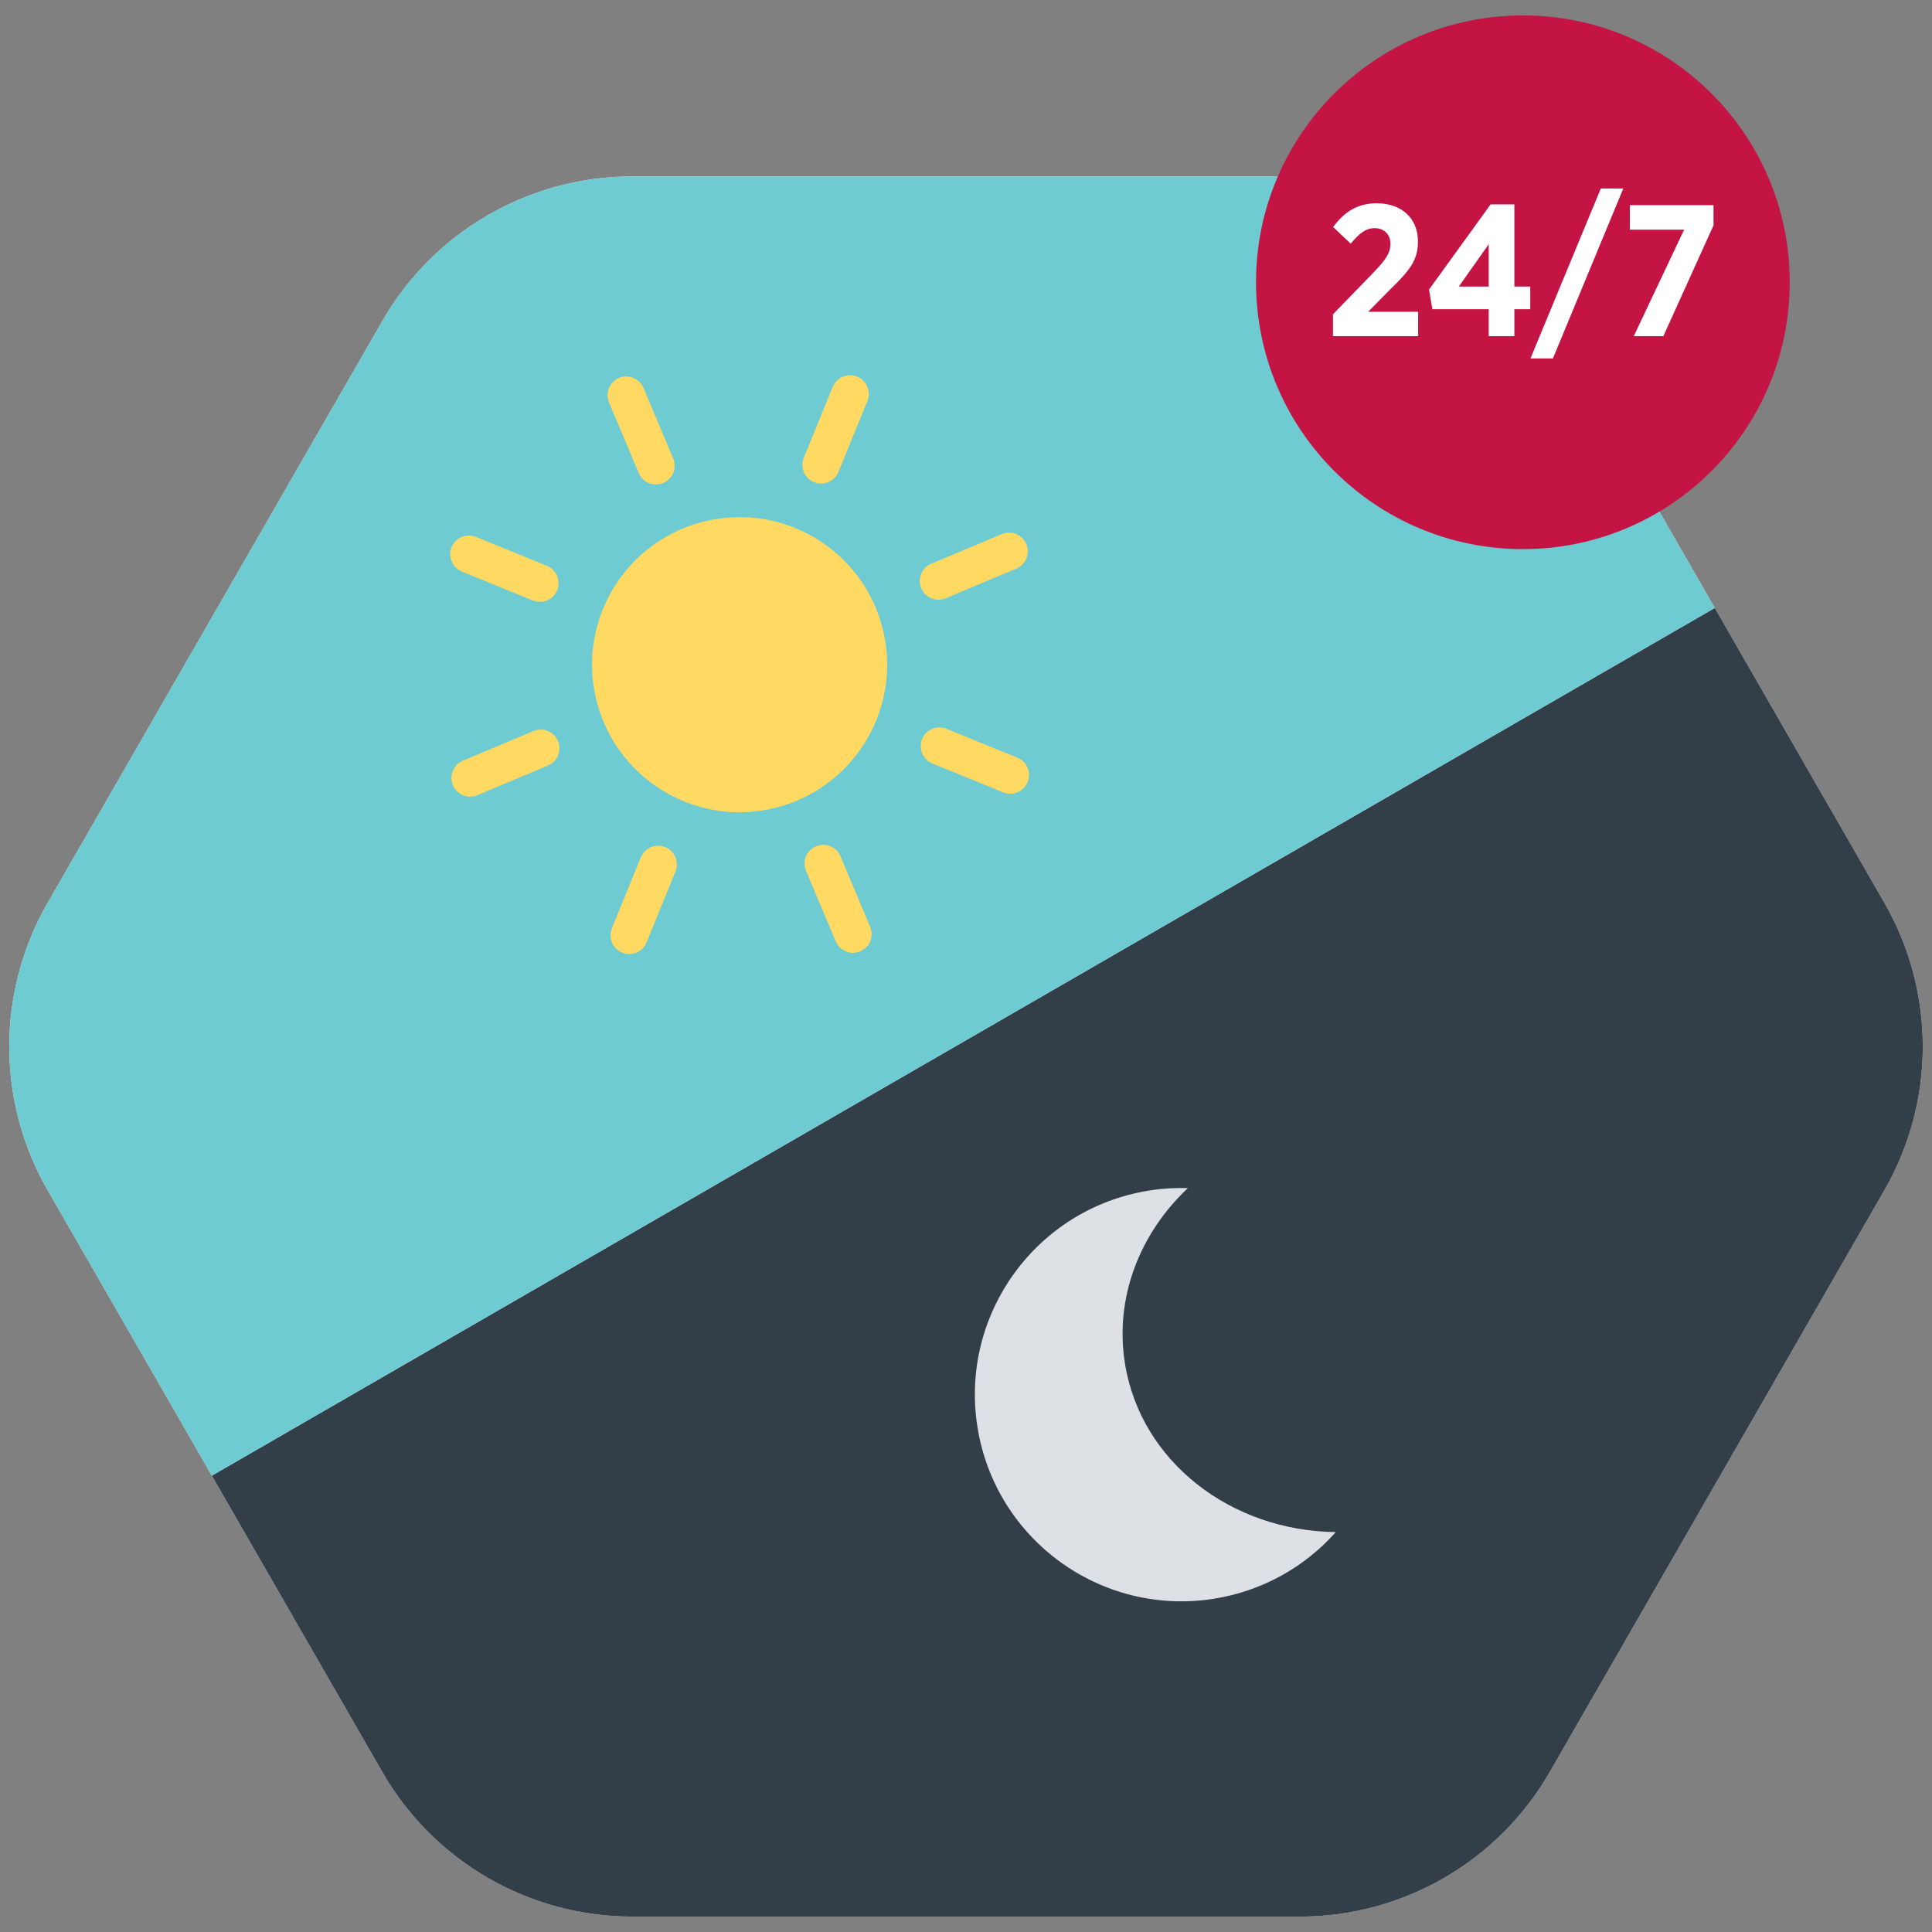 <?xml version="1.0" encoding="UTF-8"?>
<svg id="Layer_1" data-name="Layer 1" xmlns="http://www.w3.org/2000/svg" xmlns:xlink="http://www.w3.org/1999/xlink" viewBox="0 0 644 644">
  <rect x="0" y="0" width="644" height="644" fill="#808080" stroke="none"/>
  <defs>
    <style>
      .cls-1 {
        fill: #fff;
      }

      .cls-2 {
        fill: #ffd961;
      }

      .cls-3 {
        fill: #f4f5f6;
      }

      .cls-4 {
        fill: #6dcbd1;
      }

      .cls-5 {
        clip-path: url(#clippath);
        fill: none;
      }

      .cls-6 {
        fill: #dde0e4;
      }

      .cls-7 {
        fill: #323e48;
      }

      .cls-8 {
        fill: #c41444;
      }
    </style>
    <clipPath id="clippath">
      <path class="cls-3" d="m433.28,638.86h-222.56c-34.37,0-66.12-18.36-83.26-48.16L15.89,396.73c-17.06-29.65-17.06-66.13,0-95.78L127.47,106.97c17.14-29.79,48.89-48.16,83.26-48.16h222.56c34.37,0,66.12,18.36,83.26,48.16l111.58,193.98c17.06,29.65,17.06,66.13,0,95.78l-111.58,193.98c-17.14,29.79-48.89,48.16-83.26,48.16Z"/>
    </clipPath>
  </defs>
  <g>
    <path class="cls-3" d="m433.28,638.86h-222.56c-34.37,0-66.12-18.36-83.26-48.16L15.89,396.73c-17.06-29.65-17.06-66.13,0-95.78L127.47,106.97c17.14-29.79,48.89-48.16,83.26-48.16h222.56c34.37,0,66.12,18.36,83.26,48.16l111.58,193.98c17.06,29.65,17.06,66.13,0,95.78l-111.58,193.98c-17.14,29.79-48.89,48.16-83.26,48.16Z"/>
    <g class="cls-5">
      <g>
        <path class="cls-7" d="m66.49,494.27c51.01,88.16,127.16,254.48,236.34,254.48,162.92,0,396.39-245.16,396.39-408.07,0-53.74-96.61-98.05-121.72-141.44L66.49,494.27Z"/>
        <path class="cls-4" d="m312.96-3.54C150.04-3.54-45.28,185.75-45.28,348.67c0,53.74,86.66,102.21,111.77,145.6l511.02-295.03C526.5,111.08,422.14-3.54,312.96-3.54Z"/>
        <path class="cls-6" d="m374.97,454.4c-3.49-21.97,5.01-43.31,20.99-58.37-4.26-.13-8.58.12-12.94.82-37.57,5.98-63.18,41.28-57.2,78.85,5.98,37.57,41.27,63.18,78.84,57.21,16.34-2.6,30.42-10.75,40.62-22.22-34.98-.38-65.1-23.53-70.31-56.28Z"/>
        <circle class="cls-2" cx="246.54" cy="221.55" r="49.18" transform="translate(-43.86 61.76) rotate(-13.12)"/>
        <path class="cls-2" d="m271.35,160.73c-3.19-1.3-4.72-4.94-3.42-8.14l9.64-23.62c1.3-3.19,4.94-4.72,8.14-3.42,3.19,1.3,4.72,4.94,3.42,8.14l-9.64,23.62c-1.3,3.19-4.94,4.72-8.14,3.42Z"/>
        <path class="cls-2" d="m216.3,161.03c-1.48-.6-2.73-1.77-3.4-3.36l-9.89-23.52c-1.34-3.18.16-6.84,3.33-8.17,3.18-1.34,6.84.16,8.17,3.33l9.89,23.52c1.34,3.18-.16,6.84-3.33,8.17-1.59.67-3.3.63-4.78.03Z"/>
        <path class="cls-2" d="m177.59,200.16l-23.62-9.63c-3.19-1.3-4.72-4.94-3.42-8.14,1.3-3.19,4.94-4.72,8.14-3.42l23.62,9.63c3.19,1.3,4.72,4.94,3.42,8.14s-4.94,4.72-8.14,3.42Z"/>
        <path class="cls-2" d="m154.37,265.1c-1.48-.6-2.73-1.77-3.4-3.36-1.34-3.18.16-6.84,3.33-8.17l23.52-9.89c3.18-1.34,6.84.16,8.17,3.33,1.34,3.18-.16,6.84-3.33,8.17l-23.52,9.89c-1.59.67-3.3.63-4.78.03Z"/>
        <path class="cls-2" d="m207.39,317.55c-3.19-1.3-4.72-4.94-3.42-8.14l9.63-23.62c1.3-3.19,4.94-4.72,8.14-3.42,3.19,1.3,4.72,4.94,3.42,8.14l-9.63,23.62c-1.3,3.19-4.94,4.72-8.14,3.42Z"/>
        <path class="cls-2" d="m281.96,317.15c-1.48-.6-2.73-1.77-3.4-3.36l-9.89-23.52c-1.34-3.18.16-6.84,3.33-8.17,3.18-1.34,6.84.16,8.17,3.33l9.89,23.52c1.34,3.18-.16,6.84-3.33,8.17-1.59.67-3.3.63-4.78.03Z"/>
        <path class="cls-2" d="m334.41,264.13l-23.62-9.63c-3.19-1.3-4.72-4.94-3.42-8.14,1.3-3.19,4.94-4.72,8.14-3.42l23.62,9.63c3.19,1.3,4.72,4.94,3.42,8.14-1.3,3.19-4.94,4.72-8.14,3.42Z"/>
        <path class="cls-2" d="m310.49,199.45c-1.48-.6-2.73-1.77-3.4-3.36-1.34-3.18.16-6.84,3.33-8.17l23.52-9.89c3.18-1.34,6.84.16,8.17,3.33,1.34,3.18-.16,6.84-3.33,8.17l-23.52,9.89c-1.59.67-3.3.63-4.78.03Z"/>
      </g>
    </g>
  </g>
  <circle class="cls-8" cx="507.63" cy="94.09" r="88.95"/>
  <g>
    <path class="cls-1" d="m444.33,104.75l12.85-13.23c4.62-4.74,6.3-7.11,6.3-10.29s-2.25-5.18-5.24-5.18-5.18,1.75-7.99,5.18l-5.87-5.55c3.81-5.18,8.24-7.92,14.54-7.92,8.05,0,13.73,4.8,13.73,12.73v.12c0,6.11-2.81,9.61-9.3,15.91l-7.3,7.42h16.66v8.11h-28.39v-7.3Z"/>
    <path class="cls-1" d="m496.24,103.07h-18.78l-1.12-6.55,20.53-28.39h7.92v27.39h5.3v7.55h-5.3v8.98h-8.55v-8.98Zm0-7.55v-14.1l-9.98,14.1h9.98Z"/>
    <path class="cls-1" d="m533.61,62.83h7.49l-23.46,56.65h-7.49l23.46-56.65Z"/>
    <path class="cls-1" d="m561.37,76.55h-18.09v-8.17h27.89v6.74l-16.72,36.94h-9.86l16.78-35.5Z"/>
  </g>
</svg>